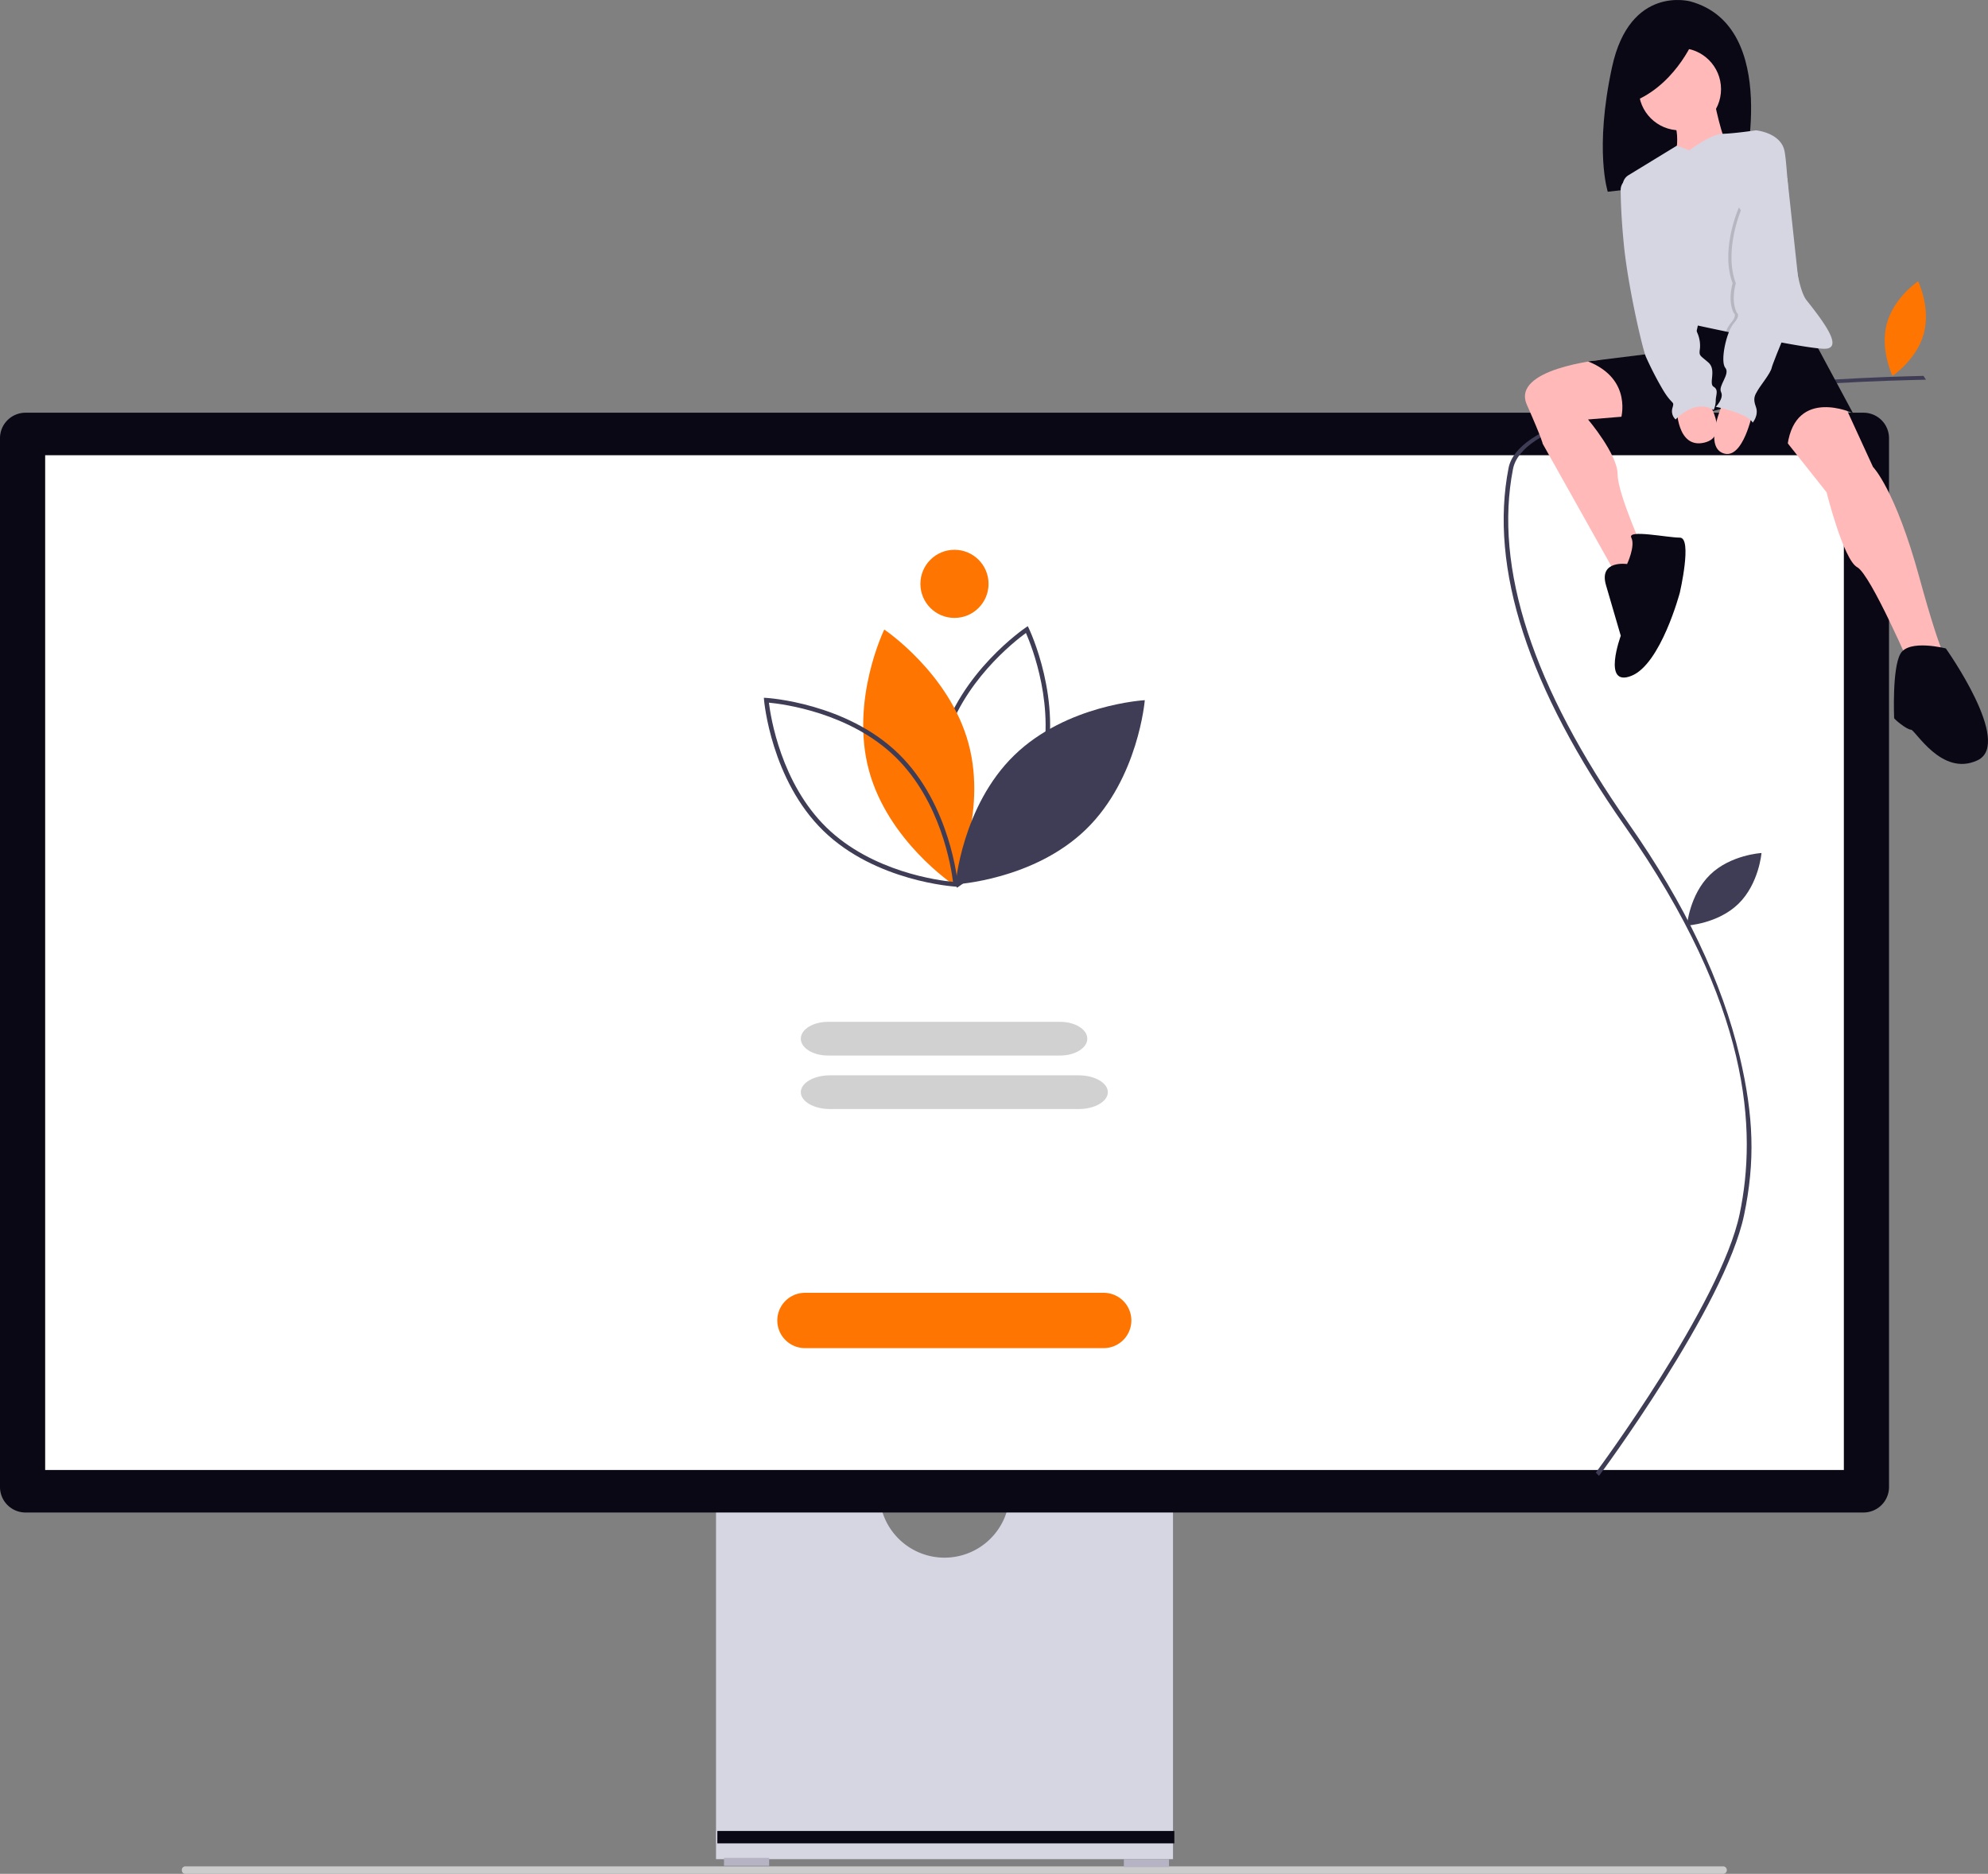 <svg role="img" xmlns:xlink="http://www.w3.org/1999/xlink" viewBox="0 0 817.344 770.517" height="770.517" width="817.344" xmlns="http://www.w3.org/2000/svg">
  <rect x="0" y="0" width="817.344" height="770.517" fill="#808080" stroke="none"/>
  <g transform="translate(-567.639 -83.96)" id="Group_43">
    <path fill="#ccc" transform="translate(627.227 364.229)" d="M15.18,488.719a1.413,1.413,0,0,0,1.269,1.529H649.1a1.555,1.555,0,0,0,0-3.058H16.449A1.413,1.413,0,0,0,15.18,488.719Z" id="Path_782-1571"></path>
    <path fill="#d6d6e3" transform="translate(632.877 331.133)" d="M349.487,370.945a26.758,26.758,0,0,1-52.8,0H229.146V517.318H417.028V370.945H349.487Z" id="Path_783-1572"></path>
    <rect fill="#b6b3c5" transform="translate(865.301 847.905)" height="3.277" width="18.57" id="Rectangle_253"></rect>
    <rect fill="#b6b3c5" transform="translate(1029.697 848.451)" height="3.277" width="18.57" id="Rectangle_254"></rect>
    <rect fill="#090814" transform="translate(862.57 836.855)" height="5.095" width="187.883" id="Rectangle_255"></rect>
    <path fill="#090814" transform="translate(567.639 231.761)" d="M766.178,474.14H10.474A10.486,10.486,0,0,1,0,463.665V32.386A10.486,10.486,0,0,1,10.474,21.911h755.7a10.486,10.486,0,0,1,10.475,10.474v431.28a10.487,10.487,0,0,1-10.475,10.474Z" id="Path_784-1573"></path>
    <rect fill="#fff" transform="translate(586.207 271.15)" height="417.273" width="739.513" id="Rectangle_256"></rect>
    <path fill="#fe7502" transform="translate(784.027 468.386)" d="M237.385,169.923H114.563a11.371,11.371,0,0,1,0-22.742H237.385a11.371,11.371,0,0,1,0,22.742Z" id="Path_787-1574"></path>
    <path fill="#d1d1d2" transform="translate(792.541 326.432)" d="M210.95,191.568H115.519c-6.162,0-11.175-3.11-11.175-6.931s5.013-6.932,11.175-6.932H210.95c6.162,0,11.175,3.11,11.175,6.932S217.112,191.568,210.95,191.568Z" id="Path_788-1575"></path>
    <g transform="translate(0.554 -196.14)" id="Group_41">
      <path fill="#3f3d56" transform="translate(811.662 -133.498)" d="M148.888,778.637l-.469-.963c-.143-.293-14.185-29.648-6.356-58.59s34.756-47.215,35.027-47.4l.89-.6.469.963c.143.293,14.185,29.648,6.355,58.59s-34.756,47.216-35.027,47.4Zm28.339-104.759c-4.714,3.429-26.523,20.419-33.36,45.692-6.842,25.293,3.432,50.944,5.775,56.28,4.714-3.429,26.523-20.419,33.36-45.692h0C189.844,704.865,179.57,679.214,177.227,673.879Z" id="Path_750-1576"></path>
      <path fill="#fe7502" transform="translate(813.738 -133.594)" d="M110.606,730.5c7.829,28.94,34.644,46.863,34.644,46.863s14.122-29,6.294-57.938S116.9,672.561,116.9,672.561,102.777,701.559,110.606,730.5Z" id="Path_751-1577"></path>
      <path fill="#3f3d56" transform="translate(816.625 -135.577)" d="M144.348,780.312l-1.069-.058c-.326-.017-32.8-2.019-54.289-22.934S64.631,703.993,64.6,703.667l-.087-1.066,1.069.058c.326.017,32.8,2.019,54.289,22.934s24.359,53.327,24.386,53.653Zm-77.762-75.7c.7,5.786,4.946,33.105,23.707,51.367s46.183,21.769,51.986,22.318c-.7-5.787-4.946-33.1-23.708-51.367h0C99.8,708.655,72.387,705.16,66.586,704.614Z" id="Path_752-1578"></path>
      <path fill="#3f3d56" transform="translate(811.055 -135.647)" d="M173.007,726.333c-21.482,20.912-24.106,53.059-24.106,53.059s32.206-1.758,53.688-22.671S226.7,703.662,226.7,703.662,194.489,705.42,173.007,726.333Z" id="Path_753-1579"></path>
      <circle fill="#fe7502" transform="translate(945.498 506.172)" r="14.01" cy="14.01" cx="14.01" id="Ellipse_133"></circle>
    </g>
    <g transform="translate(209 2)" id="Group_42">
      <path fill="#3f3d56" transform="translate(716.311 -76.94)" d="M345.4,518.592c-8.462,8.237-9.5,20.9-9.5,20.9s12.686-.693,21.147-8.93,9.5-20.9,9.5-20.9S353.857,510.355,345.4,518.592Z" id="Path_754-1580"></path>
      <path fill="#3f3d56" transform="translate(721.637 -112.217)" d="M294.4,801.061l-1.295-1.346c.2-.2,51.45-69.417,59.147-106.406,7.109-34.162,4.695-85.411-47.176-159.375C265.3,477.206,249.2,427.646,257.229,386.627c7.056-36.035,170.351-37.734,170.593-37.889l1.012,1.57c-.235.152-162.9,1.478-169.783,36.737-7.9,40.49,8.1,89.549,47.557,145.816,23.076,32.906,38.439,65.13,45.66,95.777,5.786,24.56,6.389,43.169,1.79,65.17C346.218,731.319,294.609,800.862,294.4,801.061Z" id="Path_755-1581"></path>
      <path fill="#090814" transform="translate(718.758 -101.292)" d="M334.931,183.851s-24.913-7.018-32.281,27.018S300.9,262.1,300.9,262.1l55.615-6.491S372.3,194.2,334.931,183.851Z" id="Path_757-1582"></path>
      <path fill="#ffb9b9" transform="translate(721.02 -111.754)" d="M295.4,341.729s-36.543,3.639-30.034,18.393,6.509,16.055,6.509,16.055l32.11,57.277L314.4,422.605S302.68,397,302.68,388.76,290.53,366.2,290.53,366.2l21.262-1.736Z" id="Path_758-1583"></path>
      <path fill="#ffb9b9" transform="translate(713.664 -112.87)" d="M402.892,360.369l12.15,26.469s9.112,9.112,19.092,45.561,12.15,35.147,12.15,35.147L431.1,470.584S414.174,431.1,408.533,428.06s-12.584-30.808-12.584-30.808l-19.96-25.167,6.075-13.451Z" id="Path_759-1584"></path>
      <path fill="#090814" transform="translate(719.186 -110.171)" d="M382.618,327.3l18.658,34.713s-23.432-10.848-26.9,13.017l-21.262-16.489s-29.506,9.546-47.3,6.075c0,0,5.207-16.489-13.451-23.865l42.09-5.207-1.736-9.112,4.339-8.678Z" id="Path_760-1585"></path>
      <path fill="#090814" transform="translate(718.699 -116.81)" d="M308.9,430.7s-11.716-1.736-8.678,8.678L306.3,460.2s-7.81,21.262,4.339,16.489,19.96-34.279,19.96-34.279,5.207-22.564,0-22.564-21.7-3.471-19.96,0S308.9,430.7,308.9,430.7Z" id="Path_761-1586"></path>
      <path fill="#090814" transform="translate(710.297 -120.052)" d="M448.349,468.653s-15.187-3.905-18.658,2.17-2.6,26.035-2.6,26.469,5.207,4.773,6.943,4.773,12.584,19.526,27.337,12.584S448.349,468.653,448.349,468.653Z" id="Path_762-1587"></path>
      <circle fill="#ffb9b9" transform="translate(1032.377 101.703)" r="16.923" cy="16.923" cx="16.923" id="Ellipse_135"></circle>
      <path fill="#ffb9b9" transform="translate(716.811 -104.129)" d="M346.375,226.227s3.471,18.225,6.509,20.828-23,6.509-23,6.509,3.905-12.584-.868-19.092S346.375,226.227,346.375,226.227Z" id="Path_763-1588"></path>
      <path fill="#d6d6e3" transform="translate(718.178 -105.08)" d="M390.569,330.45c-2.955,0-10.479-1.224-18.914-2.8-7.3-1.362-15.287-2.981-21.587-4.291C343.32,321.953,338.5,320.9,338.5,320.9s-1.736,10.848-7.377,9.546c-4.86-1.12-19.383-51.849-23.31-65.869a4.877,4.877,0,0,1,2.157-5.48l19.947-12.18,5.112,1.953s8.635-6.674,13.647-6.808,13.69-1.436,13.69-1.436,9.98.868,11.716,8.244,2.6,53.372,9.112,61.616S398.813,330.45,390.569,330.45Z" id="Path_764-1589"></path>
      <path fill="#ffb9b9" transform="translate(716.609 -112.87)" d="M331.389,362.539s0,16.923,11.282,14.319.868-18.224.868-18.224Z" id="Path_765-1590"></path>
      <path fill="#ffb9b9" transform="translate(715.518 -112.993)" d="M363.722,364.4s-3.905,19.96-12.15,16.923,0-20.828,0-20.828Z" id="Path_766-1591"></path>
      <path opacity="0.15" transform="translate(715.178 -107.319)" d="M382.287,311.427s-4.248,10.136-7.633,18.463c-7.3-1.362-15.287-2.981-21.587-4.291a12.424,12.424,0,0,1,1.883-3.324c3.037-3.471,1.3-4.339,1.3-4.339-2.6-5.207-.434-12.15-.434-12.15-5.207-13.885,2.6-31.242,2.6-31.242Z" id="Path_767-1592"></path>
      <path fill="#d6d6e3" transform="translate(715.475 -106.461)" d="M359.427,273.685s-7.811,17.357-2.6,31.242c0,0-2.17,6.943.434,12.15,0,0,1.736.868-1.3,4.339s-5.641,15.621-3.471,18.224-3.037,7.377-1.736,9.98-2.17,6.075-2.17,6.075,13.018,2.6,15.187,6.509c0,0,2.6-3.037,1.3-6.509s-.434-4.773.868-6.943,5.207-6.943,5.641-9.112,11.716-29.072,11.716-29.072L378,261.542Z" id="Path_768-1593"></path>
      <path fill="#d6d6e3" transform="translate(718.238 -106.46)" d="M311.536,261.535l-.811.147a4.877,4.877,0,0,0-4.007,4.835c.031,4.357.276,12.088,1.346,22.788,1.736,17.357,7.81,43.392,9.112,46a138.5,138.5,0,0,0,6.943,13.451c3.905,6.509,4.773,4.339,3.905,7.377a4.57,4.57,0,0,0,1.3,4.773s7.81-8.678,15.621-3.905a9.669,9.669,0,0,0,.868-3.905c0-2.17,1.3-4.339-.868-5.641s1.3-6.943-2.17-9.98-3.905-2.6-3.471-5.641a12.925,12.925,0,0,0-.868-6.075Z" id="Path_769-1594"></path>
      <path fill="#090814" transform="translate(717.979 -102.348)" d="M337.647,199.235s-7.018,18.6-24.211,26.316l-2.807-16.492Z" id="Path_770-1595"></path>
      <path fill="#fe7502" transform="translate(1025.273 -474.952)" d="M124.319,694.073c-2.907,10.745-12.863,17.4-12.863,17.4s-5.243-10.767-2.337-21.512,12.863-17.4,12.863-17.4S127.226,683.328,124.319,694.073Z" id="Path_791-1596"></path>
    </g>
    <path fill="#d1d1d2" transform="translate(792.541 348.432)" d="M218.6,191.568H116.32c-6.6,0-11.977-3.11-11.977-6.931s5.373-6.932,11.977-6.932H218.6c6.6,0,11.977,3.11,11.977,6.932S225.2,191.568,218.6,191.568Z" id="Path_794-1597"></path>
  </g>
</svg>